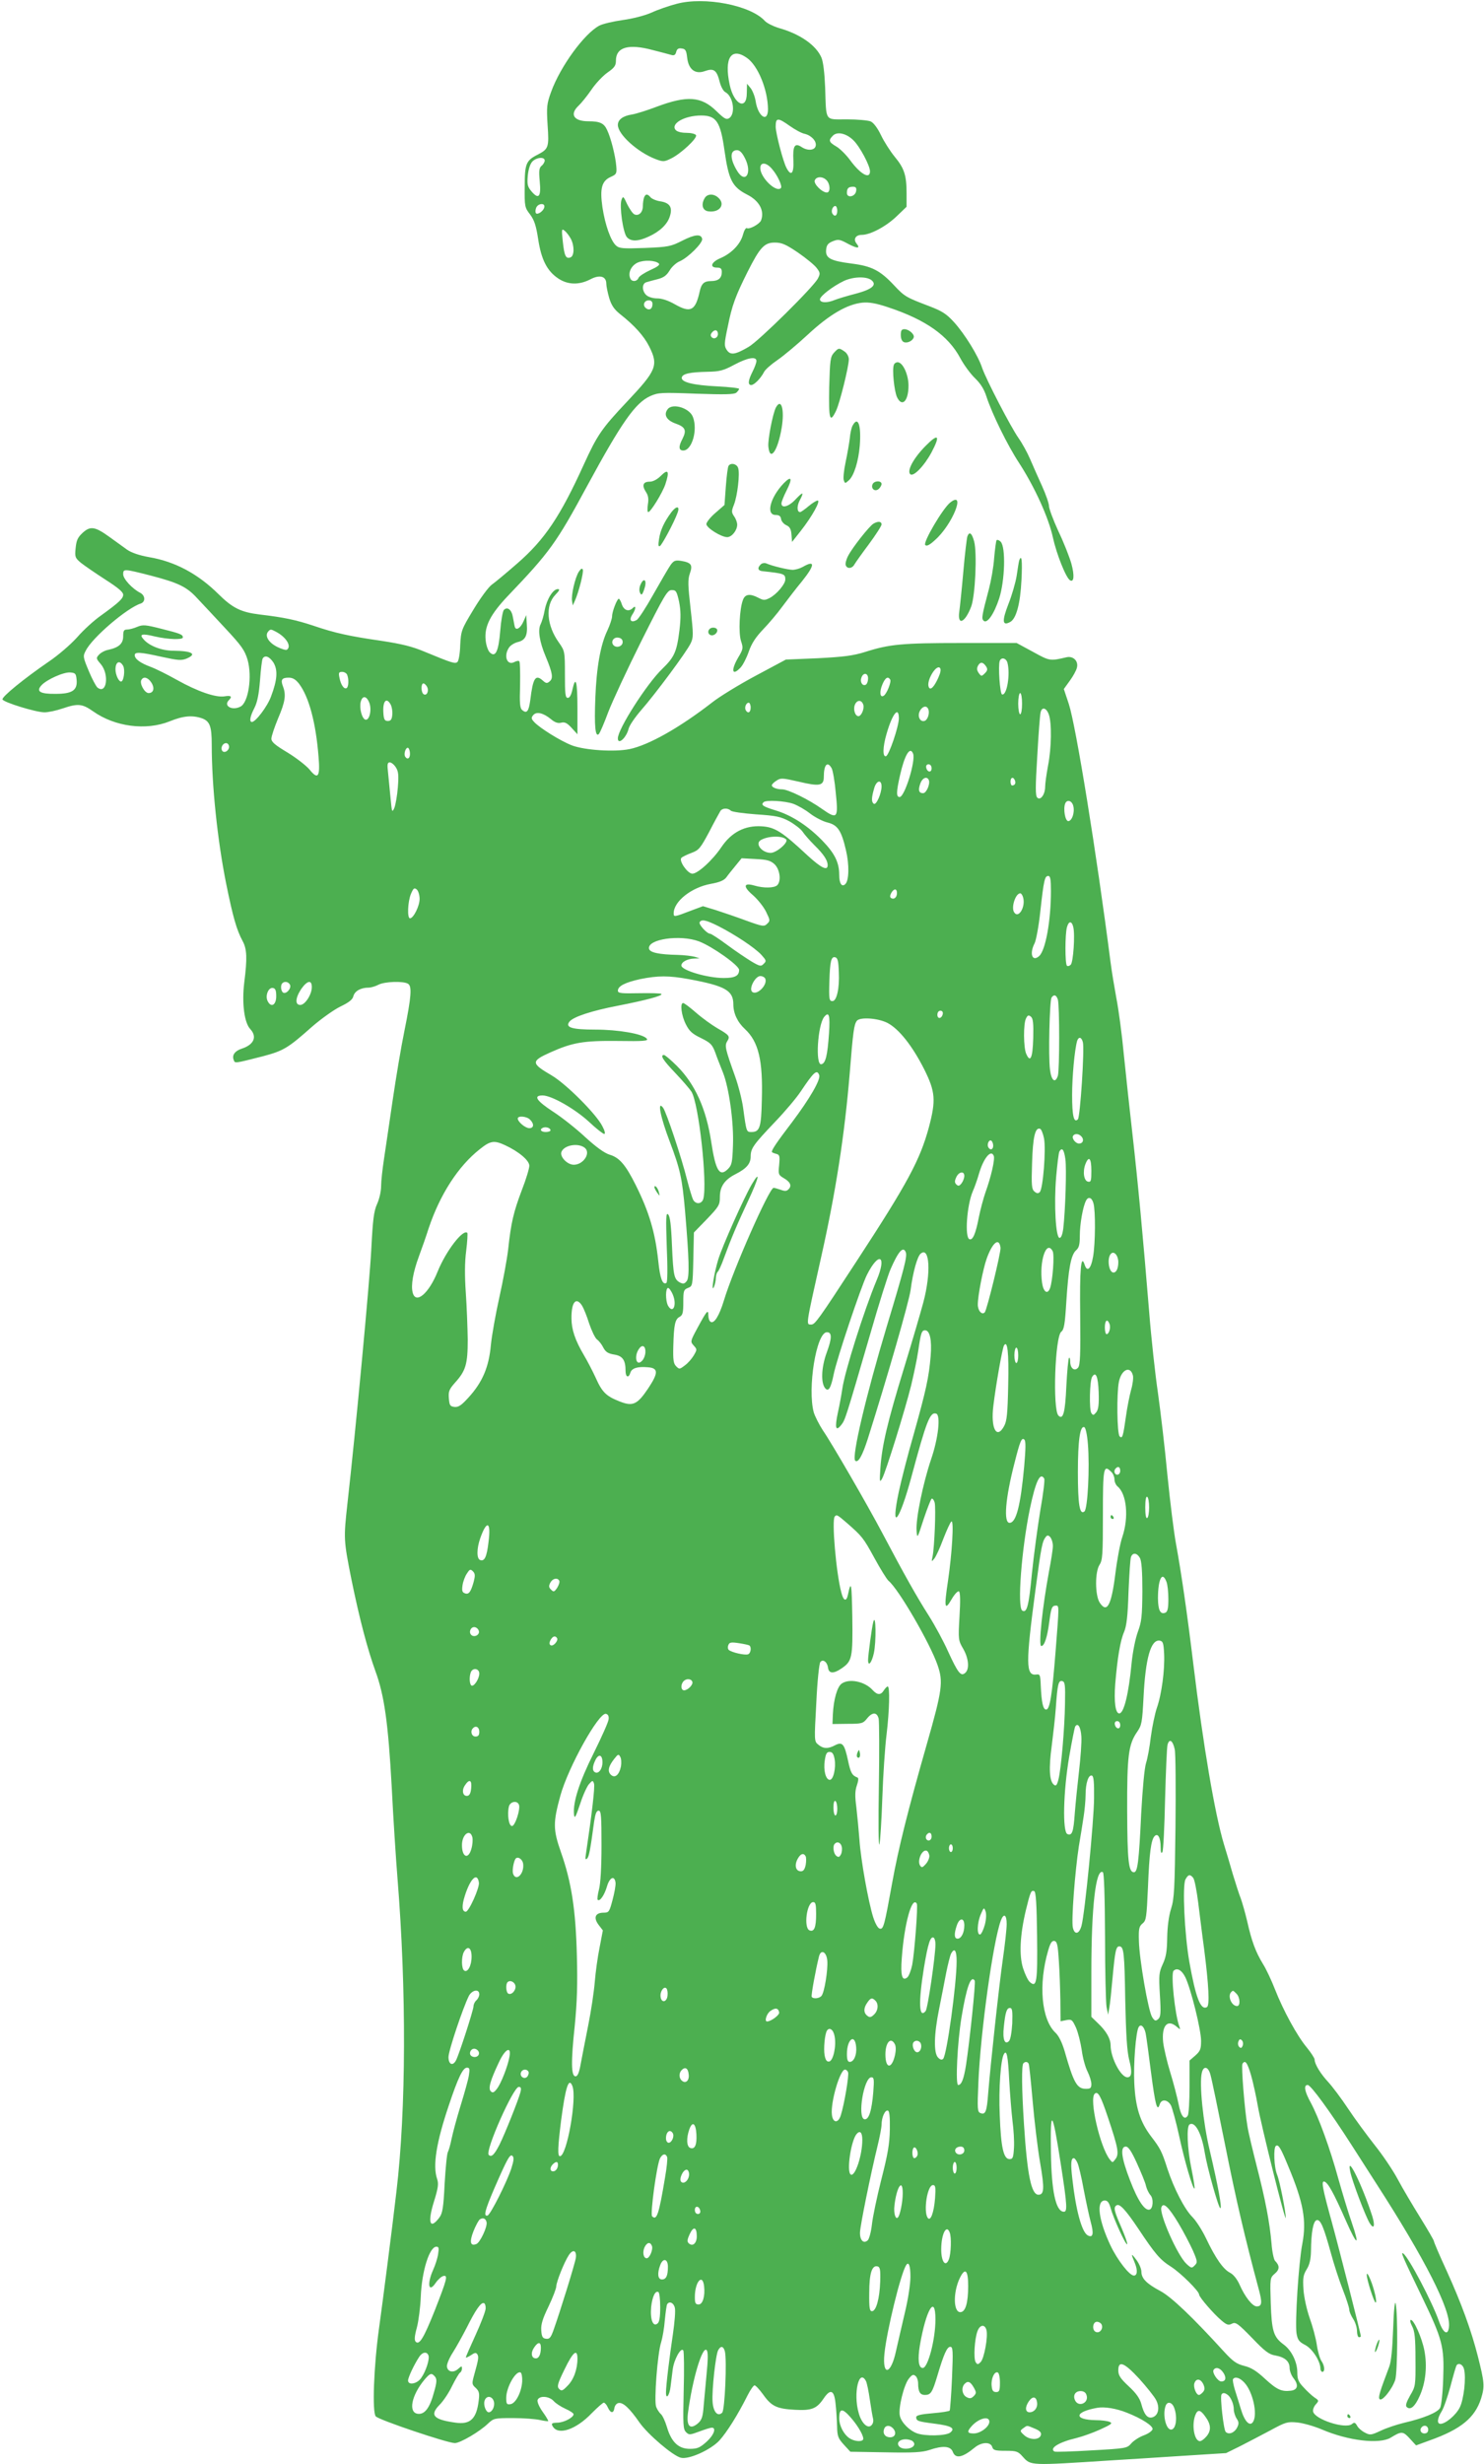 <?xml version="1.0" standalone="no"?>
<!DOCTYPE svg PUBLIC "-//W3C//DTD SVG 20010904//EN"
 "http://www.w3.org/TR/2001/REC-SVG-20010904/DTD/svg10.dtd">
<svg version="1.0" xmlns="http://www.w3.org/2000/svg"
 width="771pt" height="1280pt" viewBox="0 0 771 1280"
 preserveAspectRatio="xMidYMid meet">
<g transform="translate(0,1280) scale(0.1,-0.1)"
fill="#4caf50" stroke="none">
<path d="M3515 12780 c-38 -10 -97 -30 -129 -45 -33 -15 -98 -32 -150 -39 -50
-7 -105 -20 -122 -29 -78 -41 -203 -212 -251 -345 -22 -61 -24 -76 -18 -172 8
-116 5 -124 -53 -154 -59 -30 -66 -47 -66 -165 -1 -103 0 -109 28 -145 22 -30
31 -57 42 -128 16 -106 46 -166 105 -205 50 -33 108 -34 166 -4 49 26 83 16
83 -23 0 -12 7 -46 15 -74 12 -39 26 -59 57 -84 75 -59 124 -114 151 -168 49
-98 38 -124 -116 -287 -132 -140 -154 -173 -223 -324 -123 -271 -204 -392
-347 -516 -56 -49 -115 -98 -132 -110 -16 -11 -59 -69 -95 -129 -63 -104 -65
-110 -69 -185 -1 -43 -8 -83 -15 -88 -12 -10 -30 -4 -168 53 -66 28 -120 41
-224 57 -166 24 -242 40 -356 79 -91 30 -151 43 -278 58 -98 12 -141 33 -215
106 -106 105 -225 169 -360 192 -51 9 -92 23 -115 39 -19 14 -60 43 -90 65
-76 55 -100 59 -140 23 -26 -24 -33 -39 -37 -79 -5 -47 -3 -52 28 -78 19 -15
76 -54 127 -87 64 -41 92 -64 92 -78 0 -20 -21 -40 -118 -110 -34 -24 -88 -73
-121 -111 -33 -37 -100 -95 -151 -129 -125 -86 -242 -181 -237 -194 5 -15 174
-67 218 -67 20 0 62 9 94 20 80 27 102 25 159 -15 113 -80 274 -101 397 -52
71 29 118 33 168 16 41 -15 51 -41 51 -137 0 -214 30 -498 75 -722 35 -172 54
-240 86 -299 22 -41 24 -89 8 -214 -13 -107 0 -209 31 -242 37 -40 20 -81 -44
-102 -35 -11 -52 -34 -42 -58 7 -19 0 -20 150 18 109 29 131 42 256 153 47 41
113 88 147 105 46 22 65 37 69 55 7 26 38 44 79 44 12 0 36 7 51 15 32 17 131
20 154 5 21 -13 17 -67 -19 -245 -17 -82 -44 -244 -61 -360 -17 -115 -37 -253
-45 -305 -8 -52 -15 -116 -15 -141 0 -26 -9 -67 -21 -93 -17 -38 -22 -81 -30
-234 -8 -165 -82 -951 -124 -1322 -20 -181 -20 -189 20 -390 42 -206 83 -362
125 -479 47 -127 67 -274 85 -601 8 -162 22 -376 30 -475 47 -582 45 -1203 -5
-1625 -21 -183 -72 -578 -91 -715 -27 -194 -36 -433 -17 -456 14 -18 373 -139
411 -139 28 0 130 60 172 101 30 28 34 29 130 29 55 0 118 -5 140 -10 22 -5
41 -7 43 -6 2 2 -11 24 -29 49 -19 27 -29 52 -26 61 9 24 60 20 83 -5 10 -12
38 -30 62 -41 23 -10 42 -23 42 -28 0 -17 -51 -44 -85 -44 -28 -1 -32 -4 -24
-18 27 -50 121 -19 203 67 30 30 58 55 63 55 5 0 15 -11 21 -25 14 -31 30 -32
34 -3 2 13 11 24 21 26 24 5 58 -27 110 -102 44 -62 173 -172 214 -182 41 -11
156 41 201 90 38 42 95 132 146 234 14 28 31 52 36 52 6 0 26 -22 45 -48 43
-61 71 -74 165 -79 87 -5 113 6 148 57 36 54 56 47 63 -25 4 -33 7 -86 8 -118
1 -51 5 -62 35 -95 l34 -37 182 -3 c145 -3 191 0 228 12 70 24 110 21 122 -9
14 -38 50 -31 113 21 36 30 83 32 92 4 5 -17 15 -20 69 -20 57 0 65 -3 89 -30
43 -48 36 -47 457 -20 85 5 255 16 378 24 l222 14 73 36 c39 20 110 57 157 82
79 43 89 46 140 41 30 -3 87 -19 127 -36 137 -59 299 -78 358 -43 57 35 64 34
99 -4 l33 -36 71 26 c163 58 235 118 267 218 19 63 18 81 -18 223 -34 132 -83
268 -162 442 -36 78 -65 146 -65 151 0 5 -32 60 -71 123 -39 63 -92 152 -117
199 -25 47 -79 127 -120 178 -40 51 -103 136 -138 189 -35 53 -82 115 -103
138 -41 44 -71 94 -71 117 0 7 -18 35 -40 62 -51 61 -123 193 -166 303 -18 46
-46 106 -62 131 -39 64 -59 119 -82 221 -11 47 -27 102 -34 121 -8 19 -26 76
-41 125 -14 50 -35 119 -46 155 -47 156 -108 514 -159 935 -34 280 -62 470
-90 625 -11 58 -31 220 -45 360 -13 140 -36 332 -49 425 -14 94 -35 285 -46
425 -31 380 -58 669 -86 915 -14 121 -34 308 -45 415 -10 107 -28 240 -39 295
-10 55 -24 138 -30 185 -74 576 -180 1229 -217 1343 l-26 78 31 43 c17 23 34
54 37 68 9 34 -19 62 -54 54 -86 -20 -87 -20 -174 28 l-85 46 -289 0 c-306 0
-371 -6 -497 -46 -64 -20 -112 -26 -246 -33 l-167 -7 -157 -84 c-86 -46 -187
-108 -224 -137 -167 -130 -330 -223 -431 -244 -78 -16 -232 -6 -299 19 -58 22
-169 91 -197 122 -15 16 -16 22 -5 35 17 21 53 12 93 -21 20 -17 36 -22 52
-18 19 5 31 -1 55 -27 l30 -33 0 137 c0 139 -9 171 -26 95 -6 -27 -14 -43 -24
-43 -13 0 -15 20 -15 122 0 119 -1 122 -31 165 -64 89 -72 193 -19 248 22 23
25 30 13 30 -25 0 -57 -52 -68 -109 -5 -29 -15 -61 -21 -73 -16 -30 -6 -92 26
-168 36 -86 40 -113 21 -129 -14 -12 -19 -11 -36 4 -38 34 -51 14 -65 -102 -8
-58 -18 -71 -41 -52 -13 10 -15 34 -12 130 1 65 0 120 -4 124 -3 4 -15 2 -26
-4 -38 -20 -57 33 -27 76 8 12 29 24 45 28 39 9 52 34 47 93 l-3 47 -14 -32
c-15 -35 -38 -50 -45 -30 -2 6 -6 29 -10 50 -6 39 -28 58 -47 39 -6 -6 -15
-55 -19 -108 -9 -109 -25 -142 -55 -112 -9 9 -19 38 -21 65 -7 70 25 132 116
228 217 227 251 274 411 570 180 332 251 433 329 468 41 18 58 19 238 12 147
-5 197 -4 208 5 8 7 15 16 15 20 0 4 -51 10 -112 13 -127 6 -190 22 -186 46 4
20 43 28 135 30 61 1 81 6 137 36 71 38 116 45 116 20 0 -9 -9 -33 -20 -55
-23 -45 -26 -70 -7 -70 15 0 49 34 66 67 6 13 37 40 69 62 31 21 103 81 159
133 113 105 205 158 284 166 34 3 70 -3 130 -23 198 -65 316 -148 379 -267 19
-35 53 -81 76 -103 29 -28 47 -57 59 -95 29 -89 109 -253 171 -347 80 -124
152 -282 174 -384 19 -87 68 -210 89 -223 21 -13 24 25 7 87 -10 34 -39 109
-67 167 -27 59 -49 118 -49 131 0 13 -16 60 -36 104 -20 44 -48 107 -62 140
-14 33 -41 82 -60 109 -42 60 -168 304 -189 364 -21 65 -91 177 -146 238 -40
44 -62 58 -130 84 -118 45 -127 49 -182 108 -73 78 -117 100 -221 113 -109 14
-136 28 -132 71 2 25 10 35 35 45 28 11 36 10 78 -13 49 -26 67 -26 45 1 -18
22 -5 45 27 45 45 0 127 44 182 97 l51 49 0 70 c0 93 -12 130 -61 189 -23 28
-55 78 -71 111 -18 38 -39 66 -54 73 -14 6 -70 11 -124 11 -117 0 -107 -15
-113 165 -3 75 -10 133 -19 155 -27 64 -110 123 -220 154 -30 9 -64 26 -74 37
-74 82 -314 128 -459 89z m-124 -240 c41 -10 84 -22 95 -25 16 -5 23 -1 27 15
4 16 12 21 29 18 19 -2 24 -10 28 -47 7 -62 42 -89 93 -70 45 16 61 5 76 -56
6 -24 19 -49 30 -54 41 -22 54 -113 19 -135 -15 -9 -26 -2 -66 37 -79 77 -152
82 -312 22 -47 -18 -104 -36 -128 -40 -46 -7 -72 -27 -72 -54 0 -49 102 -141
195 -177 40 -15 45 -15 80 2 51 24 140 107 131 122 -4 7 -27 12 -50 12 -27 0
-48 6 -56 15 -27 33 47 75 133 75 79 0 100 -32 121 -182 22 -153 40 -189 118
-229 63 -32 91 -84 72 -134 -8 -19 -61 -48 -74 -40 -5 3 -14 -12 -20 -34 -13
-49 -59 -97 -117 -122 -48 -20 -58 -49 -18 -49 19 0 25 -5 25 -23 0 -32 -18
-47 -56 -47 -36 0 -50 -13 -59 -55 -22 -99 -47 -112 -128 -66 -35 20 -68 31
-92 31 -22 0 -46 7 -57 17 -23 21 -24 60 0 67 9 3 36 10 59 16 31 8 46 19 62
45 11 19 35 41 53 48 42 18 120 95 116 116 -5 27 -38 24 -103 -9 -59 -30 -72
-33 -194 -38 -116 -4 -133 -3 -151 13 -27 25 -56 106 -70 198 -14 98 -4 137
43 158 29 13 32 17 29 54 -4 53 -28 149 -48 190 -16 35 -37 45 -97 45 -76 0
-99 36 -51 81 14 13 44 50 66 82 22 33 60 73 84 90 36 25 44 36 44 62 0 70 65
89 191 55z m490 -41 c57 -40 108 -165 109 -266 0 -73 -52 -39 -64 41 -4 25
-16 55 -26 68 l-19 23 -1 -48 c0 -93 -67 -61 -89 43 -30 139 8 197 90 139z
m222 -353 c27 -19 61 -38 77 -41 35 -8 63 -38 58 -62 -4 -24 -41 -28 -73 -7
-36 24 -47 7 -43 -70 3 -68 -12 -84 -36 -38 -18 34 -56 181 -56 214 0 48 11
48 73 4z m330 -74 c33 -31 87 -132 87 -162 0 -43 -50 -15 -104 59 -20 27 -52
59 -71 70 -39 23 -42 32 -18 56 22 23 69 13 106 -23z m-563 -93 c40 -77 3
-137 -40 -67 -38 62 -39 108 -1 108 14 0 27 -13 41 -41z m-1040 -13 c0 -7 -7
-20 -16 -27 -13 -11 -15 -25 -10 -80 8 -81 -5 -97 -42 -54 -21 25 -24 36 -20
82 3 32 12 61 23 73 21 23 65 27 65 6z m1182 -45 c28 -32 54 -89 45 -98 -25
-25 -107 55 -107 104 0 33 33 30 62 -6z m282 -57 c20 -20 21 -64 2 -64 -25 0
-70 45 -63 63 8 21 41 22 61 1z m154 -56 c-4 -30 -48 -39 -48 -10 0 24 8 32
32 32 14 0 19 -6 16 -22z m-1620 -84 c-3 -19 -34 -41 -43 -32 -4 4 -4 16 0 27
8 25 48 29 43 5z m1522 -19 c0 -26 -14 -33 -25 -15 -9 14 1 40 15 40 5 0 10
-11 10 -25z m-1384 -146 c19 -37 18 -88 -2 -96 -24 -9 -32 7 -40 82 -7 66 -6
69 10 56 10 -8 24 -27 32 -42z m1180 -71 c42 -29 86 -65 97 -80 19 -25 19 -30
6 -55 -22 -43 -308 -326 -360 -355 -70 -41 -94 -44 -113 -16 -14 21 -14 32 5
121 22 111 40 159 103 285 64 127 87 152 141 152 37 0 57 -9 121 -52z m-723
-57 c7 -7 -9 -18 -45 -34 -30 -14 -58 -32 -61 -41 -8 -20 -36 -21 -43 -1 -12
29 6 66 39 81 33 15 93 12 110 -5z m1103 -85 c33 -25 6 -49 -82 -72 -43 -11
-92 -26 -107 -32 -40 -17 -77 -15 -77 3 0 17 68 69 125 96 48 22 114 24 141 5z
m-1136 -125 c0 -26 -17 -36 -35 -21 -18 15 -8 40 16 40 12 0 19 -7 19 -19z
m340 -156 c0 -19 -20 -29 -32 -17 -8 8 -7 16 2 26 14 17 30 12 30 -9z m-2946
-1255 c142 -37 187 -58 242 -119 24 -25 88 -94 143 -153 86 -92 102 -115 117
-164 25 -87 5 -222 -36 -244 -43 -23 -91 3 -61 33 19 19 12 26 -23 20 -46 -7
-139 25 -248 86 -48 27 -108 57 -135 67 -54 20 -83 41 -83 61 0 18 29 16 141
-9 83 -18 101 -20 128 -9 57 24 29 40 -69 41 -60 0 -124 25 -153 58 -26 28
-11 33 58 16 69 -16 145 -18 145 -5 0 15 -12 20 -112 45 -82 21 -96 22 -125
10 -18 -8 -42 -14 -53 -14 -16 0 -20 -6 -20 -35 0 -38 -22 -58 -76 -70 -18 -3
-40 -15 -49 -25 -17 -18 -16 -21 9 -50 45 -54 30 -160 -18 -121 -7 6 -28 45
-45 86 -30 72 -31 77 -15 106 34 68 215 222 285 244 26 9 24 42 -3 56 -41 21
-88 72 -88 96 0 29 3 29 144 -7z m649 -291 c54 -28 84 -77 57 -94 -5 -3 -28 4
-50 15 -44 22 -65 56 -48 78 13 15 14 15 41 1z m-12 -161 c23 -39 20 -89 -13
-176 -19 -52 -80 -132 -99 -132 -15 0 -10 29 13 73 15 30 23 70 29 144 4 56
10 107 14 113 12 19 35 10 56 -22z m3813 0 c16 -60 -3 -173 -28 -165 -11 4
-21 148 -12 174 8 21 33 15 40 -9z m-4594 -17 c11 -21 3 -81 -11 -81 -13 0
-29 36 -29 63 0 40 22 50 40 18z m4484 -4 c8 -13 6 -21 -7 -34 -17 -17 -19
-17 -32 1 -10 14 -11 24 -4 38 12 22 27 20 43 -5z m-249 -57 c-22 -49 -42 -69
-50 -48 -13 32 39 118 58 99 7 -7 4 -24 -8 -51z m-4477 -11 c5 -54 -22 -73
-108 -73 -81 -1 -104 12 -75 44 27 30 116 70 150 67 27 -2 30 -6 33 -38z
m1406 25 c9 -23 7 -62 -3 -68 -13 -8 -30 16 -37 52 -6 28 -4 32 14 32 11 0 23
-7 26 -16z m2706 -18 c0 -14 -5 -28 -11 -32 -17 -10 -32 12 -24 35 9 29 35 27
35 -3z m-3724 -21 c19 -29 12 -55 -14 -55 -21 0 -49 51 -37 69 11 19 34 12 51
-14z m768 -7 c51 -68 87 -201 101 -379 9 -105 -3 -121 -47 -66 -17 20 -68 60
-114 88 -65 39 -84 55 -84 72 0 13 16 60 35 106 37 86 42 122 25 166 -13 34
-6 45 30 45 21 0 36 -9 54 -32z m3071 22 c7 -11 -18 -75 -34 -84 -19 -12 -23
20 -7 58 15 36 29 45 41 26z m-2406 -38 c11 -21 -2 -48 -18 -38 -14 9 -15 56
-1 56 5 0 14 -8 19 -18z m3091 -87 c0 -30 -4 -55 -10 -55 -5 0 -10 25 -10 55
0 30 5 55 10 55 6 0 10 -25 10 -55z m-3390 1 c12 -38 -2 -90 -22 -84 -18 6
-32 61 -24 92 9 36 32 32 46 -8z m110 -6 c6 -12 10 -35 8 -53 -2 -24 -8 -32
-23 -32 -16 0 -21 8 -23 39 -5 63 15 88 38 46z m2455 0 c7 -21 -10 -60 -25
-60 -17 0 -28 34 -19 58 10 27 35 29 44 2z m-585 -15 c0 -26 -14 -33 -25 -15
-9 14 1 40 15 40 5 0 10 -11 10 -25z m923 -9 c8 -20 -3 -54 -18 -60 -23 -9
-40 21 -27 49 13 27 37 33 45 11z m626 -27 c16 -45 14 -174 -4 -266 -8 -43
-15 -92 -15 -109 0 -40 -24 -74 -41 -57 -10 10 -10 54 0 215 6 112 14 213 17
226 6 32 30 27 43 -9z m-779 -21 c-1 -43 -51 -191 -67 -196 -18 -5 -17 48 3
116 30 105 64 147 64 80z m-3480 -147 c0 -21 -26 -36 -36 -20 -9 15 3 39 21
39 8 0 15 -9 15 -19z m940 -37 c0 -24 -14 -32 -25 -14 -9 14 4 52 16 45 5 -4
9 -17 9 -31z m2614 1 c14 -37 -44 -225 -70 -225 -18 0 -18 25 2 113 24 106 52
153 68 112z m-2688 -70 c14 -21 16 -41 11 -104 -3 -42 -12 -91 -18 -107 -12
-27 -13 -24 -20 51 -4 44 -10 104 -13 133 -5 42 -3 52 9 52 8 0 22 -11 31 -25z
m2265 -6 c6 -12 16 -68 21 -126 14 -134 9 -141 -71 -85 -70 50 -177 102 -208
102 -28 0 -53 10 -53 21 0 5 11 16 24 24 22 15 31 14 115 -5 109 -26 131 -22
131 25 0 63 19 84 41 44z m519 0 c0 -24 -23 -21 -28 4 -2 10 3 17 12 17 10 0
16 -9 16 -21z m-14 -62 c7 -20 -13 -67 -30 -67 -22 0 -27 15 -15 49 11 32 36
41 45 18z m447 -1 c6 -15 -1 -26 -15 -26 -4 0 -8 9 -8 20 0 23 15 27 23 6z
m-693 -31 c0 -36 -27 -98 -40 -90 -13 8 -13 30 1 78 11 43 39 51 39 12z m-459
-90 c24 -9 63 -31 88 -51 25 -19 65 -40 89 -46 54 -13 73 -41 97 -144 18 -76
16 -157 -3 -176 -18 -18 -32 2 -32 48 0 64 -23 111 -88 178 -75 77 -160 132
-244 157 -65 20 -76 28 -61 42 12 13 110 7 154 -8z m1455 -11 c9 -34 -7 -79
-26 -79 -16 0 -27 63 -16 91 9 23 35 16 42 -12z m-1779 -25 c6 -6 65 -14 131
-19 105 -7 128 -12 173 -36 28 -16 59 -40 68 -53 9 -14 37 -46 62 -71 49 -48
69 -79 69 -104 0 -31 -33 -15 -104 50 -133 124 -170 148 -240 152 -86 5 -156
-31 -208 -108 -47 -70 -127 -142 -153 -138 -26 4 -69 68 -55 82 6 6 29 17 53
26 38 14 46 24 92 110 27 53 54 101 58 108 10 15 39 16 54 1z m287 -149 c15
-14 -49 -70 -80 -70 -45 0 -83 47 -52 66 36 22 111 25 132 4z m-60 -129 c28
-27 36 -87 14 -109 -15 -15 -71 -16 -118 -2 -58 17 -61 -5 -8 -50 25 -22 56
-61 68 -86 21 -43 22 -47 6 -62 -16 -16 -23 -15 -109 16 -51 19 -122 43 -159
55 l-66 20 -59 -22 c-91 -35 -93 -35 -93 -15 0 62 93 135 193 153 44 8 67 17
80 33 9 13 31 40 49 62 l31 38 73 -4 c60 -3 77 -8 98 -27z m1436 -139 c0 -155
-28 -308 -61 -338 -36 -32 -52 12 -24 66 8 16 22 91 30 167 18 163 23 183 41
183 11 0 14 -18 14 -78z m-3280 -41 c0 -37 -32 -101 -50 -101 -15 0 -12 86 5
127 13 30 17 33 30 23 8 -7 15 -29 15 -49z m2480 30 c0 -22 -15 -35 -30 -26
-7 4 -7 13 0 26 14 25 30 25 30 0z m655 -21 c15 -49 -23 -114 -46 -79 -17 25
7 99 32 99 4 0 11 -9 14 -20z m-1582 -151 c86 -44 186 -110 222 -148 26 -29
28 -33 13 -47 -14 -15 -20 -14 -64 12 -26 16 -83 54 -126 86 -43 32 -83 58
-89 58 -16 0 -61 49 -54 60 10 16 32 12 98 -21z m1843 -4 c10 -40 0 -183 -13
-196 -7 -7 -16 -9 -20 -5 -10 10 -10 162 0 199 9 34 25 35 33 2z m-1944 -75
c70 -27 208 -125 208 -148 0 -31 -22 -42 -80 -42 -85 0 -220 40 -220 65 0 18
31 35 67 36 l28 1 -25 8 c-14 4 -54 9 -90 10 -96 2 -144 12 -148 32 -10 50
162 75 260 38z m726 -160 c4 -84 -11 -150 -33 -150 -17 0 -19 9 -16 105 3 99
9 127 29 123 14 -3 18 -18 20 -78z m-779 -36 c189 -35 231 -59 231 -131 0 -46
21 -92 60 -128 71 -66 94 -163 88 -368 -3 -144 -11 -167 -54 -167 -26 0 -26
-1 -43 124 -6 44 -25 118 -42 165 -51 143 -55 159 -41 182 16 26 12 32 -51 68
-29 17 -79 53 -111 81 -31 27 -61 50 -67 50 -17 0 -9 -65 14 -110 18 -36 33
-50 79 -72 50 -25 58 -33 74 -75 9 -27 28 -73 40 -104 31 -77 57 -259 52 -380
-3 -85 -6 -101 -25 -120 -44 -45 -65 -12 -88 140 -26 172 -84 300 -178 394
-31 31 -62 57 -67 57 -22 0 -7 -25 58 -93 38 -40 75 -83 84 -97 38 -59 84
-475 62 -557 -8 -28 -39 -30 -53 -5 -5 10 -19 56 -31 102 -29 117 -108 353
-125 376 -32 42 -14 -49 35 -177 54 -143 64 -189 79 -359 21 -247 24 -344 9
-364 -12 -15 -18 -16 -35 -8 -31 17 -35 34 -42 194 -4 103 -10 151 -20 160
-11 11 -12 -16 -7 -169 5 -111 4 -183 -2 -187 -20 -12 -33 25 -42 113 -16 150
-48 257 -118 397 -52 104 -84 141 -134 156 -27 8 -70 39 -127 91 -47 44 -123
104 -168 133 -87 57 -104 84 -54 84 46 0 167 -69 241 -137 37 -35 73 -63 79
-63 7 0 3 17 -10 41 -32 63 -188 219 -263 263 -108 63 -108 74 -8 119 116 52
173 62 350 60 138 -2 162 0 152 12 -20 25 -148 47 -267 47 -122 0 -159 11
-134 42 21 25 116 56 251 82 143 28 235 52 226 61 -3 4 -55 5 -116 4 -93 -2
-110 0 -110 13 0 24 38 43 115 60 93 19 150 19 254 0z m397 2 c13 -33 -46 -90
-69 -67 -17 17 17 81 43 81 11 0 23 -6 26 -14z m-2469 -32 c7 -19 -20 -49 -36
-40 -12 8 -15 39 -4 49 12 12 33 7 40 -9z m113 -11 c0 -39 -35 -93 -60 -93
-28 0 -26 36 5 83 31 44 55 49 55 10z m-185 -48 c0 -45 -26 -61 -44 -26 -15
27 3 74 27 69 13 -2 17 -13 17 -43z m4061 -17 c9 -29 9 -367 0 -396 -14 -42
-34 -25 -41 33 -9 69 -2 355 8 373 12 18 25 15 33 -10z m-598 -75 c-5 -25 -28
-28 -28 -4 0 12 6 21 16 21 9 0 14 -7 12 -17z m-591 -100 c-8 -117 -18 -157
-40 -161 -32 -6 -19 204 15 246 25 30 31 10 25 -85z m1061 -26 c-3 -103 -15
-129 -36 -82 -15 32 -16 160 -1 186 8 16 13 18 25 8 11 -9 14 -34 12 -112z
m-758 80 c60 -31 129 -118 191 -240 59 -118 62 -162 25 -302 -46 -170 -111
-291 -375 -695 -200 -307 -217 -330 -236 -330 -28 0 -30 -13 50 345 77 342
123 638 150 965 17 213 22 249 37 268 17 20 108 14 158 -11z m1016 -101 c9
-35 -14 -388 -26 -400 -21 -21 -30 18 -30 126 0 96 13 235 26 281 8 24 23 21
30 -7z m-1370 -170 c9 -23 -50 -124 -141 -245 -77 -101 -105 -142 -105 -154 0
-3 10 -7 21 -10 20 -5 21 -11 17 -58 -5 -48 -4 -52 23 -68 35 -20 44 -40 26
-58 -10 -11 -20 -11 -41 -3 -15 5 -32 10 -37 10 -22 0 -210 -424 -259 -588
-24 -78 -50 -119 -68 -108 -7 4 -12 19 -12 34 0 33 -8 24 -56 -65 -38 -70 -38
-72 -20 -92 18 -20 18 -21 0 -52 -11 -18 -31 -41 -47 -52 -26 -20 -28 -20 -44
-4 -14 14 -17 33 -15 104 3 112 9 141 33 153 16 9 19 22 19 76 0 59 2 65 24
74 24 9 25 11 28 149 l3 139 68 70 c62 65 67 73 67 115 0 53 24 89 81 118 57
29 79 54 79 92 0 42 14 61 126 179 51 53 112 125 135 160 67 100 83 115 95 84z
m-1502 -232 c22 -22 20 -44 -4 -44 -21 0 -60 33 -60 50 0 16 47 12 64 -6z
m106 -55 c0 -5 -11 -9 -25 -9 -26 0 -34 15 -12 23 16 5 37 -3 37 -14z m2564
-42 c11 -57 -5 -262 -22 -279 -8 -8 -15 -8 -28 3 -14 12 -16 31 -12 149 4 133
16 185 41 177 7 -2 16 -25 21 -50z m196 8 c13 -16 6 -35 -14 -35 -18 0 -39 27
-31 40 9 14 31 12 45 -5z m-460 -46 c0 -20 -15 -26 -25 -9 -9 15 3 43 15 35 5
-3 10 -15 10 -26z m-2535 2 c71 -33 125 -79 125 -106 0 -14 -17 -71 -39 -127
-43 -114 -56 -168 -71 -308 -6 -52 -27 -165 -46 -250 -19 -85 -39 -197 -44
-248 -10 -113 -44 -192 -115 -270 -38 -42 -53 -52 -74 -50 -23 3 -26 8 -29 45
-3 36 2 47 32 81 56 62 66 96 66 224 -1 62 -5 172 -10 243 -6 88 -6 158 2 218
6 48 8 90 6 93 -22 22 -111 -94 -154 -200 -46 -115 -114 -173 -130 -110 -10
37 2 106 32 187 15 40 38 106 51 147 59 176 154 323 266 411 55 44 74 47 132
20z m413 -13 c33 -27 -7 -88 -57 -88 -34 0 -74 42 -64 67 14 35 86 48 121 21z
m2497 -59 c7 -49 0 -265 -11 -361 -4 -30 -11 -48 -19 -48 -20 0 -30 173 -18
316 6 67 13 126 17 133 14 23 24 10 31 -40z m-372 17 c7 -17 -14 -109 -43
-189 -11 -32 -27 -91 -35 -132 -16 -83 -31 -118 -48 -112 -26 8 -14 177 17
249 8 18 23 59 32 91 24 82 63 129 77 93z m507 -77 c0 -52 -2 -60 -17 -57 -22
4 -29 52 -14 91 18 46 31 31 31 -34z m-660 -27 c0 -10 -6 -27 -14 -38 -12 -15
-17 -16 -27 -7 -10 10 -10 18 -1 38 13 29 42 34 42 7z m671 -143 c11 -39 10
-207 -2 -276 -11 -65 -31 -83 -44 -42 -19 58 -26 -23 -23 -262 2 -206 0 -259
-11 -273 -18 -21 -41 -4 -41 32 0 14 -3 22 -6 19 -4 -4 -10 -70 -14 -147 -6
-139 -17 -177 -41 -153 -31 31 -18 412 15 436 14 10 19 40 26 157 11 172 24
242 51 266 15 13 19 30 19 75 0 61 16 151 32 182 12 24 31 17 39 -14z m-483
-230 c3 -23 -71 -325 -82 -336 -15 -15 -36 9 -36 41 0 45 27 184 46 238 30 84
65 113 72 57z m271 -18 c10 -19 0 -156 -14 -193 -13 -34 -34 -19 -41 28 -16
111 22 227 55 165z m-763 -6 c8 -21 -8 -84 -99 -385 -107 -356 -183 -677 -164
-697 15 -14 37 24 66 115 99 313 213 707 222 772 12 93 35 174 52 188 47 40
55 -99 14 -253 -13 -49 -58 -203 -100 -340 -86 -280 -115 -403 -123 -520 -5
-73 -4 -78 9 -55 18 31 118 352 151 485 13 55 30 134 36 175 14 96 18 110 36
110 25 0 36 -50 29 -135 -9 -109 -24 -177 -88 -405 -31 -107 -65 -241 -77
-297 -46 -216 2 -160 66 79 77 286 96 336 128 325 24 -8 11 -128 -27 -238 -42
-125 -80 -309 -75 -371 3 -42 4 -40 36 59 19 57 38 105 42 108 5 3 12 -6 16
-20 7 -28 -1 -231 -11 -280 -6 -28 -6 -29 9 -11 9 11 30 57 47 103 18 46 36
86 42 90 14 8 3 -168 -18 -310 -21 -139 -17 -156 19 -94 15 26 32 44 38 41 7
-4 8 -49 3 -130 -7 -121 -6 -125 19 -168 29 -50 34 -107 10 -126 -22 -19 -37
0 -88 111 -23 52 -69 137 -102 189 -60 94 -126 211 -239 425 -78 148 -264 469
-309 534 -19 29 -41 72 -48 94 -34 123 13 417 68 417 27 0 27 -30 -1 -106 -29
-79 -31 -162 -6 -187 16 -16 28 4 42 73 15 78 143 458 173 518 63 125 105 100
50 -29 -65 -156 -166 -475 -178 -564 -4 -27 -14 -83 -23 -123 -17 -80 -11
-100 18 -63 20 25 23 35 150 471 45 157 93 309 106 338 41 94 66 121 79 87z
m1104 -51 c0 -32 -10 -54 -25 -54 -25 0 -35 76 -13 98 16 16 38 -10 38 -44z
m-2314 -170 c22 -53 0 -102 -26 -55 -13 26 -13 91 1 91 5 0 17 -16 25 -36z
m-472 -56 c8 -13 25 -54 37 -93 13 -38 31 -76 41 -83 10 -7 25 -26 33 -43 12
-22 25 -30 56 -35 44 -7 59 -29 59 -85 0 -33 16 -39 25 -9 7 23 37 33 91 28
55 -4 55 -29 2 -109 -57 -85 -80 -96 -150 -68 -69 27 -90 48 -123 122 -15 33
-43 87 -62 119 -45 76 -64 133 -64 190 -1 85 24 114 55 66z m2740 -94 c8 -20
-2 -54 -15 -54 -5 0 -9 16 -9 35 0 37 13 47 24 19z m-526 -317 c-3 -150 -7
-188 -21 -214 -39 -73 -71 -12 -56 106 13 108 47 300 55 312 18 30 26 -35 22
-204z m-1885 168 c-1 -16 -9 -36 -18 -44 -31 -32 -43 29 -12 67 16 20 32 8 30
-23z m1937 -15 c0 -22 -4 -40 -10 -40 -5 0 -10 18 -10 40 0 22 5 40 10 40 6 0
10 -18 10 -40z m596 -105 c3 -12 -1 -46 -10 -76 -8 -30 -20 -90 -26 -134 -15
-107 -19 -120 -33 -106 -14 14 -16 223 -4 283 13 65 60 86 73 33z m-178 -86
c2 -63 -1 -89 -12 -104 -14 -17 -17 -18 -26 -5 -12 17 -9 168 4 188 19 31 31
2 34 -79z m-56 -270 c10 -122 -1 -336 -18 -350 -25 -20 -34 36 -34 204 0 163
11 242 33 234 7 -2 15 -37 19 -88z m-331 -116 c-19 -206 -42 -293 -76 -293
-32 0 -22 127 26 312 28 111 37 134 51 120 8 -8 7 -46 -1 -139z m499 -23 c0
-11 -7 -20 -15 -20 -15 0 -21 21 -8 33 12 13 23 7 23 -13z m-46 -6 c9 -8 16
-26 16 -38 0 -13 7 -29 16 -37 48 -39 59 -161 25 -262 -11 -31 -27 -116 -36
-189 -21 -169 -44 -210 -82 -152 -24 38 -25 160 0 197 15 23 17 54 17 255 0
251 3 267 44 226z m-349 -34 c4 -6 -5 -80 -20 -164 -14 -85 -34 -233 -44 -330
-16 -169 -26 -206 -50 -192 -27 17 -4 318 40 531 30 142 53 190 74 155z m545
-150 c0 -27 -4 -52 -10 -55 -6 -4 -10 17 -10 55 0 38 4 59 10 55 6 -3 10 -28
10 -55z m-1571 -80 c80 -70 86 -77 144 -183 31 -57 64 -110 73 -118 52 -42
216 -325 255 -438 30 -87 25 -128 -56 -411 -98 -343 -148 -543 -180 -721 -40
-221 -45 -241 -64 -237 -10 2 -23 25 -34 58 -25 78 -65 299 -72 405 -4 50 -11
125 -16 168 -8 59 -7 86 3 114 8 23 9 38 3 40 -28 10 -36 25 -49 87 -19 88
-29 100 -67 81 -37 -20 -62 -19 -88 3 -21 17 -21 19 -10 217 5 112 15 205 21
212 14 17 36 0 40 -30 4 -30 28 -32 69 -4 56 38 60 54 57 269 -3 175 -6 194
-23 113 -8 -36 -23 -31 -34 13 -27 100 -51 379 -34 395 10 11 13 9 62 -33z
m-1861 -99 c-9 -79 -21 -103 -44 -94 -18 7 -18 59 1 113 34 97 57 87 43 -19z
m2932 -22 c0 -16 -9 -74 -20 -131 -34 -184 -56 -388 -40 -388 16 0 31 46 41
123 10 76 14 87 35 87 17 0 17 1 -2 -239 -18 -229 -30 -301 -49 -301 -16 0
-24 37 -28 125 -2 55 -4 60 -23 57 -55 -7 -56 54 -4 443 30 226 35 249 54 273
14 19 36 -12 36 -49z m452 -61 c9 -16 13 -69 13 -173 -1 -131 -4 -158 -23
-210 -13 -35 -27 -104 -33 -164 -15 -159 -40 -261 -64 -261 -20 0 -28 59 -21
153 11 132 26 225 46 270 13 32 19 80 23 208 4 91 9 173 13 182 9 24 31 21 46
-5z m-3461 -124 c-15 -54 -26 -68 -46 -60 -14 5 -16 14 -12 42 3 20 13 47 23
61 14 22 18 24 31 11 12 -12 12 -23 4 -54z m3599 0 c6 -14 10 -54 10 -90 0
-49 -4 -66 -16 -71 -26 -10 -37 13 -38 74 0 100 22 145 44 87z m-3155 6 c4 -6
-1 -22 -10 -37 -15 -22 -19 -24 -32 -10 -12 11 -13 19 -4 36 12 22 36 28 46
11z m-417 -263 c4 -20 -25 -34 -40 -19 -15 15 -1 44 19 40 10 -2 19 -11 21
-21z m406 -36 c8 -13 -20 -45 -33 -37 -8 5 -8 13 -1 27 11 20 25 25 34 10z
m3154 -81 c4 -84 -13 -212 -38 -282 -10 -30 -24 -97 -31 -149 -6 -52 -17 -113
-25 -137 -8 -25 -18 -131 -25 -260 -12 -256 -19 -307 -38 -307 -28 0 -34 62
-35 320 -1 285 7 344 51 408 25 36 27 49 34 180 10 204 38 302 84 295 17 -3
20 -12 23 -68z m-2155 43 c12 -8 8 -41 -7 -46 -16 -6 -86 10 -100 23 -5 5 -6
16 -2 25 5 14 14 16 54 10 26 -4 50 -9 55 -12z m-1403 -146 c0 -27 -28 -70
-41 -62 -10 7 -12 45 -3 69 10 25 44 20 44 -7z m1107 -43 c5 -15 -24 -44 -43
-44 -17 0 -19 31 -2 48 15 15 40 12 45 -4z m1936 -114 c-2 -131 -20 -337 -34
-393 -8 -31 -13 -36 -24 -27 -23 19 -27 84 -11 201 8 63 18 150 21 194 9 128
14 147 33 143 15 -3 17 -18 15 -118z m-2371 -80 c-1 -14 -36 -92 -77 -175 -75
-150 -109 -256 -103 -319 3 -26 8 -17 32 54 15 47 37 94 47 104 17 19 19 19
25 2 6 -15 -12 -166 -42 -366 -4 -26 -3 -32 6 -24 10 10 16 39 37 194 6 39 12
55 23 55 13 0 15 -27 15 -180 0 -115 -5 -198 -13 -229 -7 -27 -10 -51 -7 -54
11 -11 35 24 48 68 14 49 40 61 45 20 1 -14 -6 -54 -16 -90 -16 -61 -19 -65
-46 -65 -43 0 -54 -25 -27 -62 l23 -30 -17 -89 c-10 -49 -21 -129 -25 -179 -4
-49 -19 -151 -34 -225 -15 -74 -32 -164 -39 -200 -8 -46 -16 -65 -27 -65 -23
0 -24 76 -4 263 12 123 15 214 11 365 -6 237 -28 381 -83 537 -41 117 -41 153
-3 292 41 149 200 434 237 426 11 -3 16 -12 14 -28z m2658 -31 c0 -24 -23 -21
-28 4 -2 10 3 17 12 17 10 0 16 -9 16 -21z m-202 -59 c2 -29 -4 -110 -12 -179
-8 -69 -18 -167 -22 -218 -7 -100 -14 -119 -38 -110 -27 10 -22 222 9 403 14
81 28 151 31 156 14 22 29 -3 32 -52z m-3128 25 c0 -18 -5 -25 -20 -25 -20 0
-28 28 -13 43 15 16 33 6 33 -18z m3613 -91 c5 -21 6 -203 4 -404 -4 -321 -6
-372 -23 -425 -12 -38 -19 -93 -20 -150 -1 -70 -6 -101 -23 -137 -20 -44 -21
-57 -15 -161 6 -95 4 -114 -9 -125 -13 -11 -18 -10 -31 10 -20 30 -67 301 -69
396 -2 64 1 76 19 91 19 15 21 31 28 186 7 180 16 249 35 268 17 17 31 -9 31
-58 0 -27 3 -35 9 -25 5 8 11 132 14 275 4 143 9 270 13 283 9 33 27 22 37
-24z m-1767 -51 c8 -45 -6 -108 -25 -108 -21 0 -34 50 -26 101 5 34 10 44 25
44 14 0 21 -10 26 -37z m-1110 -38 c-9 -45 -32 -64 -53 -43 -18 18 -12 44 19
83 19 24 22 25 30 10 6 -9 7 -32 4 -50z m-96 21 c0 -35 -21 -63 -40 -51 -13 8
-13 28 2 60 17 37 38 32 38 -9z m2554 -187 c-1 -121 -48 -598 -65 -661 -12
-45 -36 -50 -45 -11 -9 34 11 293 31 423 9 52 20 122 25 155 5 33 10 83 10
112 0 61 15 106 33 100 9 -3 12 -35 11 -118z m-3236 54 c-2 -25 -8 -39 -19
-41 -24 -4 -32 27 -14 54 23 35 37 29 33 -13z m1902 -109 c0 -19 -4 -34 -10
-34 -5 0 -10 18 -10 41 0 24 4 38 10 34 6 -3 10 -22 10 -41z m-1654 22 c9 -23
-20 -111 -36 -111 -17 0 -26 61 -16 102 7 26 43 32 52 9z m-242 -169 c3 -13 1
-40 -5 -60 -16 -58 -49 -44 -49 19 0 56 42 87 54 41z m2386 3 c0 -11 -7 -20
-15 -20 -15 0 -21 21 -8 33 12 13 23 7 23 -13z m-467 -52 c3 -12 1 -30 -4 -40
-8 -15 -13 -17 -25 -7 -14 12 -19 51 -7 62 13 14 31 6 36 -15z m577 -8 c0 -11
-4 -20 -10 -20 -5 0 -10 9 -10 20 0 11 5 20 10 20 6 0 10 -9 10 -20z m-122
-37 c2 -11 -6 -31 -17 -44 -18 -20 -22 -22 -31 -9 -16 25 10 85 34 77 6 -2 12
-13 14 -24z m-643 -4 c4 -6 4 -26 1 -45 -5 -24 -12 -34 -25 -34 -32 0 -36 42
-8 78 12 15 24 15 32 1z m-1467 -41 c6 -50 -36 -93 -52 -52 -6 14 1 59 11 77
10 18 38 1 41 -25z m3023 -376 c0 -180 4 -345 8 -367 l8 -40 6 35 c4 19 11 89
17 155 13 141 18 165 35 165 24 0 27 -33 31 -280 4 -178 9 -262 20 -307 17
-66 14 -93 -9 -93 -34 0 -87 102 -87 166 0 34 -22 73 -64 113 l-36 35 0 235
c0 336 23 539 60 516 6 -4 10 -122 11 -333z m458 304 c7 -8 18 -65 26 -128 8
-62 21 -171 31 -243 24 -187 29 -291 15 -300 -33 -20 -59 49 -92 235 -25 143
-37 396 -20 428 14 26 24 28 40 8z m-3711 -25 c4 -26 -52 -151 -68 -151 -20 0
-22 30 -5 83 29 91 65 124 73 68z m2900 -276 c3 -242 -2 -272 -38 -240 -10 9
-25 41 -35 72 -21 67 -16 172 15 302 23 94 27 104 43 98 9 -3 13 -70 15 -232z
m-1148 113 c0 -70 -10 -94 -34 -85 -32 12 -15 147 19 147 12 0 15 -13 15 -62z
m523 54 c7 -10 -12 -257 -24 -319 -6 -28 -17 -57 -25 -64 -27 -22 -36 8 -29
100 13 179 53 324 78 283z m354 -108 c-7 -26 -18 -49 -24 -52 -19 -6 -17 60 3
106 15 34 16 36 24 15 5 -13 4 -41 -3 -69z m113 2 c0 -25 -9 -107 -20 -183
-20 -140 -63 -537 -76 -695 -7 -97 -14 -114 -40 -104 -16 6 -17 19 -11 159 11
262 77 736 117 842 15 39 30 30 30 -19z m-220 -7 c0 -38 -16 -69 -35 -69 -18
0 -19 25 -4 69 14 41 39 41 39 0z m-150 -97 c0 -61 -40 -335 -51 -348 -35 -42
-38 45 -9 224 21 127 34 167 51 157 5 -4 9 -18 9 -33z m641 -87 c4 -55 7 -148
8 -207 l1 -107 30 6 c28 5 31 2 50 -39 11 -25 24 -77 30 -117 5 -40 19 -90 30
-111 11 -22 20 -51 20 -65 0 -21 -5 -25 -28 -25 -47 0 -64 31 -111 196 -13 44
-30 79 -47 95 -74 69 -90 253 -38 429 11 38 19 50 32 48 14 -3 18 -20 23 -103z
m-3051 22 c0 -47 -20 -84 -38 -73 -15 9 -16 71 -2 97 19 35 40 23 40 -24z
m2520 -24 c0 -118 -51 -488 -70 -507 -7 -7 -15 -5 -26 6 -24 23 -22 120 5 253
12 61 29 146 37 189 9 44 20 88 25 98 18 33 29 18 29 -39z m-672 3 c4 -48 -15
-166 -30 -183 -11 -14 -44 -17 -51 -5 -4 6 20 138 38 210 10 39 39 24 43 -22z
m1861 -88 c29 -62 81 -271 81 -329 0 -42 -4 -53 -30 -76 l-30 -26 0 -136 c0
-75 -4 -142 -9 -150 -17 -27 -36 -3 -48 60 -7 35 -26 109 -43 164 -17 55 -33
125 -37 156 -9 87 22 123 70 82 20 -17 20 -17 14 1 -23 61 -45 275 -30 289 18
18 43 4 62 -35z m-1095 -16 c6 -9 -27 -320 -45 -437 -12 -76 -24 -105 -41
-105 -15 0 -4 222 17 350 26 157 49 223 69 192z m-2386 -28 c3 -23 -21 -49
-38 -39 -11 7 -14 48 -3 59 13 13 38 1 41 -20z m790 -50 c-4 -35 -32 -39 -36
-6 -4 27 17 57 30 44 5 -5 8 -22 6 -38z m-978 7 c0 -10 -7 -24 -15 -31 -8 -7
-15 -21 -15 -31 0 -19 -75 -251 -91 -281 -17 -32 -39 -21 -39 17 0 33 75 256
106 318 17 31 54 38 54 8z m3934 3 c19 -19 21 -64 3 -64 -29 0 -51 53 -30 73
9 9 9 9 27 -9z m-1876 -36 c18 -18 14 -53 -8 -73 -16 -15 -22 -15 -35 -5 -19
16 -19 40 1 68 17 25 25 27 42 10z m-500 -61 c3 -13 -42 -47 -63 -47 -15 0 -2
41 17 54 26 19 42 16 46 -7z m1211 -57 c-3 -47 -9 -84 -17 -92 -22 -22 -34 10
-27 72 8 78 15 100 32 100 12 0 14 -14 12 -80z m693 -51 c4 -19 16 -110 28
-204 22 -168 32 -207 45 -166 9 30 42 26 59 -6 7 -16 26 -84 41 -153 28 -131
73 -285 81 -278 2 3 -5 49 -16 103 -22 105 -26 220 -10 230 29 18 63 -47 79
-146 13 -80 72 -289 81 -289 10 0 -12 116 -55 300 -35 147 -55 347 -41 404 9
38 34 32 45 -12 6 -20 40 -184 76 -364 57 -286 103 -482 173 -743 21 -76 19
-95 -9 -95 -22 0 -61 49 -89 113 -13 29 -32 53 -50 62 -35 18 -75 75 -124 178
-20 42 -52 92 -71 111 -41 41 -96 148 -130 251 -29 91 -37 106 -87 171 -55 74
-79 148 -85 274 -5 97 8 268 23 291 11 18 28 3 36 -32z m-1616 -16 c10 -51 -7
-127 -28 -131 -12 -2 -19 6 -24 33 -6 34 1 108 12 127 13 20 34 6 40 -29z
m112 -56 c4 -41 -12 -77 -33 -77 -11 0 -15 12 -15 41 0 77 42 109 48 36z
m2008 7 c-5 -13 -10 -14 -18 -6 -6 6 -8 18 -4 28 5 13 10 14 18 6 6 -6 8 -18
4 -28z m-1807 8 c6 -11 6 -33 1 -56 -17 -75 -50 -73 -50 3 0 62 28 93 49 53z
m135 3 c7 -20 -3 -45 -19 -45 -16 0 -29 35 -20 50 9 15 32 12 39 -5z m-2296
-46 c4 -19 -19 -31 -38 -19 -18 11 -4 42 17 38 10 -2 19 -10 21 -19z m159 -21
c-8 -49 -45 -144 -67 -170 -14 -18 -21 -20 -30 -11 -15 14 -3 56 42 151 32 69
65 87 55 30z m2596 -120 c4 -73 12 -169 17 -213 6 -44 10 -107 8 -140 -3 -52
-6 -60 -23 -60 -31 0 -45 60 -51 229 -6 137 5 290 22 317 14 24 21 -11 27
-133z m101 83 c3 -4 12 -92 21 -195 9 -103 26 -247 39 -321 23 -133 21 -165
-9 -165 -37 0 -58 102 -75 365 -12 184 -13 309 -3 318 9 9 21 9 27 -2z m1155
-58 c11 -38 27 -111 36 -163 16 -95 144 -608 145 -580 0 32 -31 190 -45 224
-16 39 -20 141 -6 150 13 8 24 -9 63 -104 80 -190 97 -285 74 -405 -19 -96
-39 -409 -30 -466 6 -33 13 -43 44 -59 38 -19 80 -85 80 -123 0 -9 5 -17 10
-17 15 0 12 33 -5 57 -8 12 -19 50 -24 85 -5 34 -22 97 -37 138 -15 43 -29
106 -32 147 -4 61 -1 77 17 106 15 24 21 52 22 93 1 101 12 158 30 162 20 4
36 -35 74 -173 15 -55 42 -139 61 -187 19 -48 34 -96 34 -105 0 -10 9 -31 20
-48 11 -16 20 -45 20 -62 0 -18 5 -33 10 -33 6 0 10 2 10 5 0 12 -114 459
-150 590 -50 181 -57 219 -39 213 19 -6 49 -61 111 -202 59 -134 75 -139 30
-8 -17 48 -47 148 -68 222 -44 161 -103 322 -144 398 -33 60 -38 92 -16 92 16
0 116 -137 230 -315 42 -66 99 -154 125 -195 255 -395 389 -659 379 -746 -5
-49 -30 -34 -53 31 -34 98 -158 333 -185 350 -14 9 -4 -15 95 -220 110 -228
119 -263 113 -430 -2 -72 -10 -140 -16 -152 -13 -24 -85 -54 -189 -78 -37 -9
-91 -27 -120 -41 -50 -23 -55 -24 -83 -9 -16 8 -34 24 -40 36 -9 16 -14 18
-26 8 -33 -28 -194 24 -202 65 -2 10 4 26 14 37 17 19 17 20 -7 36 -13 9 -39
33 -56 52 -27 28 -33 43 -33 78 0 54 -30 115 -71 145 -53 39 -62 70 -67 215
-4 130 -4 131 21 153 26 22 26 42 1 67 -6 7 -15 47 -18 90 -10 112 -32 227
-76 398 -21 83 -44 177 -49 210 -15 87 -33 314 -26 325 14 22 25 7 44 -57z
m-4063 -3 c-3 -21 -23 -92 -43 -157 -20 -65 -41 -143 -47 -173 -6 -30 -15 -61
-19 -68 -5 -7 -12 -81 -17 -164 -6 -125 -11 -154 -27 -176 -50 -67 -63 -27
-28 84 22 71 24 91 16 116 -24 68 -4 191 61 383 48 144 73 195 94 195 14 0 15
-7 10 -40z m1142 5 c4 -31 -15 -50 -35 -33 -16 13 -17 40 -1 56 18 18 33 9 36
-23z m-833 15 c4 -6 1 -17 -5 -26 -15 -18 -42 0 -33 22 6 16 29 19 38 4z
m1661 -4 c6 -14 -20 -169 -38 -224 -13 -42 -41 -40 -46 3 -8 64 42 235 68 235
6 0 13 -6 16 -14z m131 -103 c-8 -97 -23 -145 -46 -141 -38 8 -3 218 36 218
14 0 15 -11 10 -77z m-1563 31 c24 -63 -29 -364 -65 -364 -13 0 -11 48 6 185
23 175 40 228 59 179z m-270 -31 c-10 -39 -80 -215 -109 -273 -27 -53 -42 -67
-56 -53 -20 20 128 353 156 353 12 0 14 -7 9 -27z m3053 -134 c53 -158 58
-188 38 -214 -15 -20 -15 -20 -30 -1 -50 65 -107 311 -78 340 17 16 31 -8 70
-125z m-1134 -60 c-1 -73 -11 -131 -44 -259 -23 -91 -45 -196 -49 -234 -4 -37
-14 -74 -21 -82 -22 -21 -42 -1 -41 40 1 36 55 302 92 453 11 45 20 93 20 107
0 37 18 78 33 73 8 -3 11 -31 10 -98z m887 -172 c36 -232 37 -260 13 -255 -39
7 -60 111 -63 303 -4 240 7 229 50 -48z m-1892 147 c3 -55 -8 -80 -32 -71 -19
7 -21 50 -5 96 16 45 34 33 37 -25z m-123 6 c10 -16 -5 -50 -21 -50 -8 0 -14
10 -14 23 0 34 21 50 35 27z m985 -35 c0 -81 -38 -194 -60 -180 -23 14 1 175
30 210 18 21 30 9 30 -30z m286 -81 c-3 -8 -10 -14 -16 -14 -11 0 -14 43 -3
54 10 10 26 -23 19 -40z m244 26 c0 -21 -33 -29 -45 -10 -9 15 4 30 26 30 12
0 19 -7 19 -20z m897 -67 c22 -49 44 -101 47 -118 4 -16 14 -37 23 -47 17 -19
14 -69 -4 -75 -25 -8 -61 45 -101 149 -46 118 -54 178 -23 178 13 0 29 -23 58
-87z m-3250 -25 c-23 -71 -109 -242 -124 -246 -22 -6 -14 26 33 136 71 163 84
186 97 173 8 -8 6 -25 -6 -63z m809 58 c3 -7 -2 -56 -11 -107 -32 -192 -43
-225 -67 -201 -11 11 24 267 41 301 13 24 29 27 37 7z m2132 -31 c6 -13 21
-75 32 -137 12 -62 28 -137 36 -167 18 -64 13 -87 -15 -72 -31 17 -62 133 -80
295 -9 77 -7 106 8 106 4 0 13 -11 19 -25z m-2700 -17 c-2 -13 -11 -24 -20
-26 -21 -4 -24 18 -6 36 19 19 30 14 26 -10z m2072 -8 c0 -16 -4 -30 -10 -30
-5 0 -10 14 -10 30 0 17 5 30 10 30 6 0 10 -13 10 -30z m-1390 -34 c0 -29 -26
-54 -41 -39 -13 13 9 63 28 63 7 0 13 -11 13 -24z m1110 -98 c0 -46 -14 -115
-25 -126 -12 -13 -23 21 -18 62 11 97 43 144 43 64z m168 -26 c-6 -76 -24
-124 -39 -101 -22 36 -1 169 28 169 13 0 15 -11 11 -68z m912 -51 c14 -52 79
-195 86 -188 3 3 -11 42 -30 87 -38 86 -42 105 -25 115 16 10 46 -22 112 -120
89 -134 114 -163 171 -199 51 -33 146 -127 146 -145 0 -13 77 -102 117 -135
27 -23 36 -25 53 -16 19 10 30 3 104 -73 67 -70 89 -87 122 -92 50 -9 74 -31
74 -65 0 -15 9 -39 21 -54 27 -35 21 -60 -15 -64 -48 -6 -73 6 -134 62 -43 40
-71 58 -108 67 -40 10 -59 24 -104 73 -164 180 -275 286 -332 316 -71 38 -98
65 -98 100 0 14 -11 41 -25 60 -29 39 -31 37 -9 -15 15 -37 13 -65 -5 -65 -23
0 -85 80 -121 155 -63 133 -76 235 -30 235 14 0 22 -11 30 -39z m353 -80 c27
-45 60 -109 75 -142 24 -56 24 -61 9 -76 -15 -16 -18 -15 -43 8 -47 44 -143
261 -130 294 10 28 38 1 89 -84z m-2485 66 c2 -10 -3 -17 -12 -17 -10 0 -16 9
-16 21 0 24 23 21 28 -4z m-1110 -60 c5 -23 -34 -106 -53 -113 -32 -13 -37 11
-15 67 12 30 27 57 33 61 17 11 31 4 35 -15z m1092 -73 c0 -37 -22 -56 -43
-35 -8 8 -6 20 6 46 20 43 37 38 37 -11z m1314 20 c10 -25 7 -110 -4 -139 -17
-44 -40 -14 -40 51 0 79 27 133 44 88z m-1547 -70 c7 -18 -12 -64 -27 -64 -17
0 -23 30 -12 56 13 27 30 31 39 8z m-1111 -43 c-3 -21 -15 -58 -26 -82 -33
-74 -23 -122 14 -66 12 17 30 33 40 35 24 5 19 -15 -46 -181 -56 -140 -79
-179 -98 -161 -8 8 -7 28 6 75 9 35 18 106 20 158 5 133 45 261 81 261 13 0
14 -7 9 -39z m716 -17 c-3 -27 -85 -291 -118 -382 -13 -35 -20 -43 -38 -40
-17 2 -22 11 -24 44 -2 31 7 60 38 124 22 46 40 93 40 104 1 25 41 125 65 162
21 32 41 26 37 -12z m478 -48 c0 -47 -9 -66 -31 -66 -22 0 -25 32 -9 74 14 39
40 34 40 -8z m1260 -52 c0 -38 -12 -117 -29 -187 -16 -67 -36 -157 -46 -199
-26 -123 -72 -133 -60 -13 12 117 83 409 112 458 14 23 23 -1 23 -59z m-157
-25 c-3 -88 -21 -154 -43 -154 -12 0 -15 17 -14 95 0 101 14 144 42 138 14 -3
17 -15 15 -79z m457 -23 c0 -88 -14 -136 -41 -136 -36 0 -38 102 -3 176 28 58
44 44 44 -40z m-1372 -1 c6 -51 -7 -95 -28 -95 -17 0 -20 7 -20 39 0 78 40
125 48 56z m-228 -109 c0 -52 -4 -77 -14 -85 -24 -20 -39 23 -33 86 6 55 22
87 38 77 5 -3 9 -38 9 -78z m-907 -8 c-1 -14 -24 -75 -52 -136 -28 -61 -51
-114 -51 -117 0 -3 12 2 26 11 20 14 27 15 34 5 8 -14 6 -26 -16 -105 -13 -47
-13 -51 7 -69 18 -17 21 -28 16 -66 -11 -95 -44 -126 -120 -115 -116 16 -136
39 -83 93 20 20 49 64 65 98 17 34 35 64 40 68 6 3 11 13 11 22 0 14 -2 14
-19 -1 -25 -23 -55 -17 -59 11 -2 11 12 45 31 74 19 30 51 88 72 129 47 94 74
132 89 127 6 -2 10 -15 9 -29z m983 5 c4 -15 -1 -76 -10 -137 -18 -120 -36
-267 -36 -304 0 -39 19 -14 24 33 3 25 8 64 11 88 7 52 43 117 55 98 4 -7 5
-102 2 -210 -4 -176 -3 -199 12 -214 16 -16 20 -15 69 3 29 11 58 20 65 20 25
0 11 -39 -28 -74 -34 -30 -47 -36 -86 -36 -59 0 -96 35 -119 113 -9 30 -23 61
-32 68 -8 7 -19 24 -24 37 -12 30 7 280 26 336 7 23 16 74 19 115 4 40 9 77
12 82 11 18 34 8 40 -18z m1354 -61 c0 -103 -39 -252 -66 -252 -22 0 -27 44
-15 117 32 186 81 269 81 135z m864 -28 c8 -21 -11 -45 -30 -37 -22 8 -18 53
5 53 10 0 22 -7 25 -16z m-599 -27 c9 -34 -12 -148 -30 -166 -14 -14 -17 -14
-26 -1 -12 18 -6 123 10 163 13 33 38 35 46 4z m-2315 -91 c0 -35 -10 -56 -26
-56 -23 0 -28 28 -10 55 21 32 36 32 36 1z m956 -20 c11 -45 0 -304 -14 -318
-23 -23 -47 4 -50 58 -4 60 16 242 29 266 13 25 28 22 35 -6z m1180 -138 c-4
-90 -10 -166 -12 -169 -2 -4 -42 -10 -89 -14 -61 -5 -85 -11 -85 -20 0 -20 8
-23 94 -34 88 -11 112 -24 82 -47 -24 -17 -131 -19 -173 -3 -40 15 -81 57 -88
91 -9 38 21 161 47 193 16 20 23 23 34 14 8 -6 14 -24 14 -39 0 -43 10 -60 35
-60 31 0 39 13 65 100 33 111 50 150 67 150 14 0 15 -20 9 -162z m-1276 10
c-6 -67 -14 -147 -16 -175 -4 -41 -11 -57 -31 -73 -39 -31 -57 -11 -49 55 23
176 75 350 97 328 8 -8 8 -46 -1 -135z m-1444 107 c7 -18 -13 -82 -38 -117
-21 -31 -68 -39 -68 -13 0 16 31 82 58 123 16 25 40 29 48 7z m774 -17 c0 -55
-20 -110 -52 -141 -25 -26 -31 -28 -43 -16 -12 12 -9 27 28 102 44 91 67 110
67 55z m2918 -103 c38 -42 77 -91 87 -109 22 -40 14 -82 -17 -92 -26 -8 -44
13 -59 71 -8 28 -27 55 -65 90 -44 41 -54 57 -54 83 0 53 31 40 108 -43z
m1688 50 c12 -47 -1 -158 -22 -200 -20 -40 -74 -85 -100 -85 -20 0 -17 28 6
65 11 17 31 76 46 131 14 54 28 102 31 107 10 16 33 6 39 -18z m-1250 -20 c17
-26 12 -45 -11 -45 -18 0 -49 46 -40 60 11 17 34 11 51 -15z m-3643 -44 c-3
-55 -33 -115 -61 -119 -19 -3 -22 1 -22 33 0 54 49 141 74 132 6 -2 10 -23 9
-46z m2482 -7 c0 -42 -3 -49 -20 -49 -15 0 -21 8 -23 32 -4 37 14 76 31 70 7
-2 12 -24 12 -53z m-2935 31 c10 -13 10 -28 -5 -80 -22 -82 -48 -117 -84 -113
-51 6 -34 95 34 177 30 35 37 37 55 16z m2239 -23 c5 -10 14 -53 20 -96 6 -42
14 -88 17 -100 3 -14 -1 -27 -10 -35 -20 -17 -51 14 -65 66 -29 102 2 233 38
165z m1966 -8 c44 -47 70 -165 45 -204 -17 -26 -44 2 -63 66 -10 32 -24 79
-32 103 -7 25 -12 48 -9 53 10 15 35 8 59 -18z m-213 -9 c8 -19 8 -28 -2 -40
-7 -8 -16 -15 -21 -15 -14 0 -30 40 -24 60 9 28 33 25 47 -5z m-1192 -18 c13
-24 13 -28 -1 -43 -13 -13 -21 -14 -38 -5 -23 13 -28 50 -9 69 17 17 30 11 48
-21z m585 -38 c14 -42 -45 -66 -61 -24 -10 25 4 45 30 45 16 0 27 -7 31 -21z
m731 3 c18 -11 34 -49 34 -77 0 -14 7 -36 15 -48 12 -18 12 -27 2 -47 -14 -27
-43 -38 -59 -22 -11 11 -30 181 -22 194 6 10 16 10 30 0z m-3810 -37 c6 -24
-9 -55 -27 -55 -14 0 -28 36 -22 58 8 31 41 28 49 -3z m2822 -4 c4 -27 -14
-51 -39 -51 -23 0 -25 27 -3 58 19 27 38 24 42 -7z m712 -27 c19 -49 10 -114
-16 -114 -27 0 -45 79 -28 124 9 24 33 19 44 -10z m-246 -26 c79 -31 137 -69
134 -86 -2 -9 -23 -24 -46 -32 -24 -9 -53 -28 -65 -42 -21 -25 -27 -26 -206
-36 -101 -6 -188 -9 -193 -6 -28 17 24 49 114 70 32 8 88 28 125 45 57 26 65
32 48 39 -11 5 -43 9 -72 9 -116 2 -112 43 7 64 37 7 99 -3 154 -25z m-1431
-29 c39 -45 68 -99 61 -111 -8 -13 -48 -9 -72 8 -29 20 -52 65 -52 102 0 55
17 55 63 1z m1838 10 c30 -40 33 -72 9 -102 -12 -15 -28 -27 -36 -27 -29 0
-44 83 -24 135 12 31 26 29 51 -6z m-1121 -28 c0 -26 -46 -61 -81 -61 -32 0
-36 8 -16 32 36 45 97 63 97 29z m-502 -33 c22 -22 14 -48 -13 -48 -27 0 -41
20 -31 45 7 18 28 19 44 3z m738 -3 c25 -10 35 -20 32 -32 -5 -28 -58 -29 -87
-2 -23 21 -23 23 -5 36 22 16 17 16 60 -2z m2044 -5 c0 -13 -7 -20 -20 -20
-19 0 -27 20 -13 33 13 14 33 6 33 -13z m-2686 -56 c9 -3 16 -12 16 -19 0 -25
-60 -34 -79 -12 -21 26 22 47 63 31z"/>
<path d="M3346 11774 c-3 -9 -6 -28 -6 -44 0 -32 -20 -53 -43 -44 -9 3 -25 27
-38 52 -20 44 -22 45 -30 24 -12 -32 8 -172 28 -194 21 -23 57 -23 113 3 57
26 97 63 110 105 15 46 1 70 -48 78 -22 3 -45 13 -52 21 -16 19 -26 19 -34 -1z"/>
<path d="M3660 11769 c-19 -34 -9 -64 22 -67 58 -7 88 37 50 71 -25 23 -59 21
-72 -4z"/>
<path d="M3400 6633 c0 -5 7 -18 15 -29 13 -18 14 -18 8 4 -5 22 -23 41 -23
25z"/>
<path d="M3905 6647 c-41 -71 -151 -317 -173 -388 -22 -71 -39 -178 -23 -144
5 11 10 32 10 47 1 15 5 29 10 32 4 3 19 34 31 68 37 101 68 175 127 301 56
120 66 165 18 84z"/>
<path d="M5770 4920 c0 -5 5 -10 11 -10 5 0 7 5 4 10 -3 6 -8 10 -11 10 -2 0
-4 -4 -4 -10z"/>
<path d="M4537 4375 c-8 -31 -26 -167 -27 -197 0 -38 19 -15 30 35 13 59 11
214 -3 162z"/>
<path d="M4373 4055 c-23 -16 -42 -81 -46 -160 l-2 -50 79 1 c73 0 80 2 100
27 28 35 52 35 61 0 3 -15 4 -174 1 -353 -3 -183 -2 -314 3 -300 4 14 11 122
15 240 4 118 14 267 22 330 15 125 18 250 6 250 -4 0 -13 -9 -20 -20 -16 -26
-34 -25 -58 1 -40 45 -121 62 -161 34z"/>
<path d="M4455 3697 c-4 -10 -5 -21 -1 -24 10 -10 18 4 13 24 -4 17 -4 17 -12
0z"/>
<path d="M7015 1520 c10 -50 82 -239 102 -269 21 -33 28 -13 13 36 -52 162
-136 333 -115 233z"/>
<path d="M7101 984 c-1 -23 38 -144 46 -144 9 0 -7 70 -27 119 -12 28 -19 38
-19 25z"/>
<path d="M7238 705 c-4 -107 -10 -173 -21 -200 -49 -130 -58 -158 -49 -167 13
-13 66 54 81 101 12 41 14 345 2 396 -4 18 -10 -36 -13 -130z"/>
<path d="M7336 718 c14 -26 18 -62 18 -173 1 -137 0 -141 -28 -188 -19 -34
-25 -52 -18 -59 19 -19 43 1 67 55 32 69 41 158 25 239 -13 66 -54 158 -70
158 -6 0 -3 -15 6 -32z"/>
<path d="M7151 619 c-6 -18 -9 -34 -7 -36 2 -2 9 10 15 28 6 18 9 34 7 36 -2
2 -9 -10 -15 -28z"/>
<path d="M7000 250 c0 -5 5 -10 11 -10 5 0 7 5 4 10 -3 6 -8 10 -11 10 -2 0
-4 -4 -4 -10z"/>
<path d="M4680 11060 c0 -19 6 -33 16 -37 18 -7 45 6 51 24 6 16 -25 43 -48
43 -15 0 -19 -7 -19 -30z"/>
<path d="M4333 10968 c-19 -21 -21 -38 -25 -180 -3 -167 3 -190 36 -121 19 40
66 229 66 267 0 14 -10 32 -22 40 -29 20 -31 20 -55 -6z"/>
<path d="M4644 10905 c-10 -24 2 -136 16 -167 26 -56 60 -22 60 59 0 55 -27
116 -53 121 -9 2 -20 -4 -23 -13z"/>
<path d="M4031 10683 c-16 -31 -43 -169 -39 -203 8 -81 49 -22 69 97 16 96 -2
158 -30 106z"/>
<path d="M3470 10676 c-24 -29 -8 -59 40 -76 51 -18 58 -35 36 -79 -22 -41
-20 -61 4 -61 45 0 76 107 50 174 -17 46 -103 73 -130 42z"/>
<path d="M4430 10590 c-6 -10 -13 -41 -15 -67 -3 -26 -13 -82 -22 -125 -9 -42
-13 -84 -9 -93 6 -17 7 -17 26 0 27 24 50 98 57 181 8 105 -9 155 -37 104z"/>
<path d="M4808 10483 c-62 -63 -97 -128 -79 -146 16 -16 73 43 111 114 47 89
35 100 -32 32z"/>
<path d="M3785 10380 c-4 -6 -10 -54 -14 -107 l-7 -96 -47 -41 c-26 -22 -47
-49 -47 -58 0 -20 77 -68 108 -68 24 0 52 35 52 65 0 11 -7 31 -16 43 -14 21
-14 27 -1 60 18 45 32 162 22 191 -7 22 -39 29 -50 11z"/>
<path d="M3434 10329 c-20 -20 -42 -31 -59 -31 -34 0 -41 -19 -20 -52 13 -19
16 -37 11 -66 -3 -22 -3 -40 2 -40 12 0 73 98 89 145 22 67 15 82 -23 44z"/>
<path d="M4071 10289 c-70 -74 -93 -164 -41 -164 18 0 26 -6 28 -21 2 -12 14
-26 27 -32 18 -8 25 -20 27 -49 l3 -38 45 57 c59 75 105 158 88 158 -7 0 -29
-14 -48 -30 -19 -16 -39 -30 -43 -30 -16 0 -18 29 -3 59 25 47 19 49 -19 9
-35 -39 -75 -51 -75 -23 0 9 12 38 26 66 33 65 27 81 -15 38z"/>
<path d="M4533 10284 c-9 -23 13 -40 32 -24 8 7 15 19 15 26 0 19 -39 18 -47
-2z"/>
<path d="M4937 10190 c-39 -31 -143 -208 -130 -221 8 -8 24 1 52 27 90 80 161
259 78 194z"/>
<path d="M3487 10138 c-36 -49 -56 -91 -63 -138 -5 -32 -4 -41 5 -36 11 7 73
122 91 172 14 37 -6 38 -33 2z"/>
<path d="M4538 10080 c-22 -13 -111 -126 -132 -168 -10 -19 -15 -40 -12 -48 7
-20 33 -18 45 4 5 9 39 57 75 105 36 49 66 95 66 103 0 16 -18 18 -42 4z"/>
<path d="M5026 10014 c-3 -8 -13 -90 -21 -182 -8 -92 -18 -186 -21 -208 -11
-77 30 -59 62 26 21 58 31 278 15 338 -12 44 -25 53 -35 26z"/>
<path d="M5177 9993 c-2 -4 -8 -46 -12 -92 -3 -46 -16 -118 -27 -160 -38 -143
-39 -154 -28 -165 18 -18 54 33 81 115 30 93 35 267 8 295 -9 9 -19 12 -22 7z"/>
<path d="M5295 9888 c-2 -7 -8 -43 -13 -79 -6 -36 -25 -102 -43 -147 -34 -88
-32 -115 9 -93 32 17 53 95 59 219 5 99 1 137 -12 100z"/>
<path d="M3483 9864 c-11 -16 -51 -85 -89 -152 -38 -68 -77 -128 -87 -133 -28
-15 -40 -1 -23 27 20 29 22 54 4 36 -21 -21 -46 -13 -57 18 -5 17 -13 30 -16
30 -9 0 -35 -67 -35 -91 0 -12 -11 -45 -24 -73 -36 -74 -57 -192 -63 -352 -6
-146 0 -205 18 -187 6 6 28 57 49 114 22 57 99 223 172 369 121 241 135 265
158 265 22 0 26 -6 38 -60 9 -46 10 -81 2 -149 -14 -112 -26 -139 -90 -201
-79 -76 -230 -312 -230 -360 0 -37 44 2 56 50 4 17 33 59 64 95 74 84 238 305
258 348 15 30 15 46 0 179 -14 123 -15 152 -4 184 16 45 8 57 -47 66 -29 4
-37 1 -54 -23z m-248 -399 c0 -22 -31 -33 -47 -17 -17 17 -1 44 24 40 15 -2
23 -10 23 -23z"/>
<path d="M3952 9868 c-19 -19 -14 -33 11 -35 111 -12 117 -14 117 -43 0 -24
-45 -77 -81 -96 -26 -13 -32 -13 -59 1 -44 23 -69 19 -80 -11 -18 -47 -24
-171 -10 -214 12 -36 11 -42 -14 -84 -40 -68 -33 -101 12 -53 12 13 31 50 42
82 15 43 36 75 74 115 29 30 75 84 101 120 27 36 72 95 102 131 68 85 69 112
3 74 -14 -8 -36 -14 -50 -15 -25 0 -109 20 -140 34 -9 3 -21 1 -28 -6z"/>
<path d="M3007 9830 c-19 -30 -40 -120 -35 -152 l4 -23 11 25 c20 45 46 147
41 161 -3 9 -10 6 -21 -11z"/>
<path d="M3329 9766 c-7 -14 -9 -32 -5 -42 8 -21 14 -15 26 25 11 38 -5 52
-21 17z"/>
<path d="M3687 9533 c-14 -13 -6 -33 12 -33 19 0 35 23 24 34 -8 8 -28 8 -36
-1z"/>
</g>
</svg>
